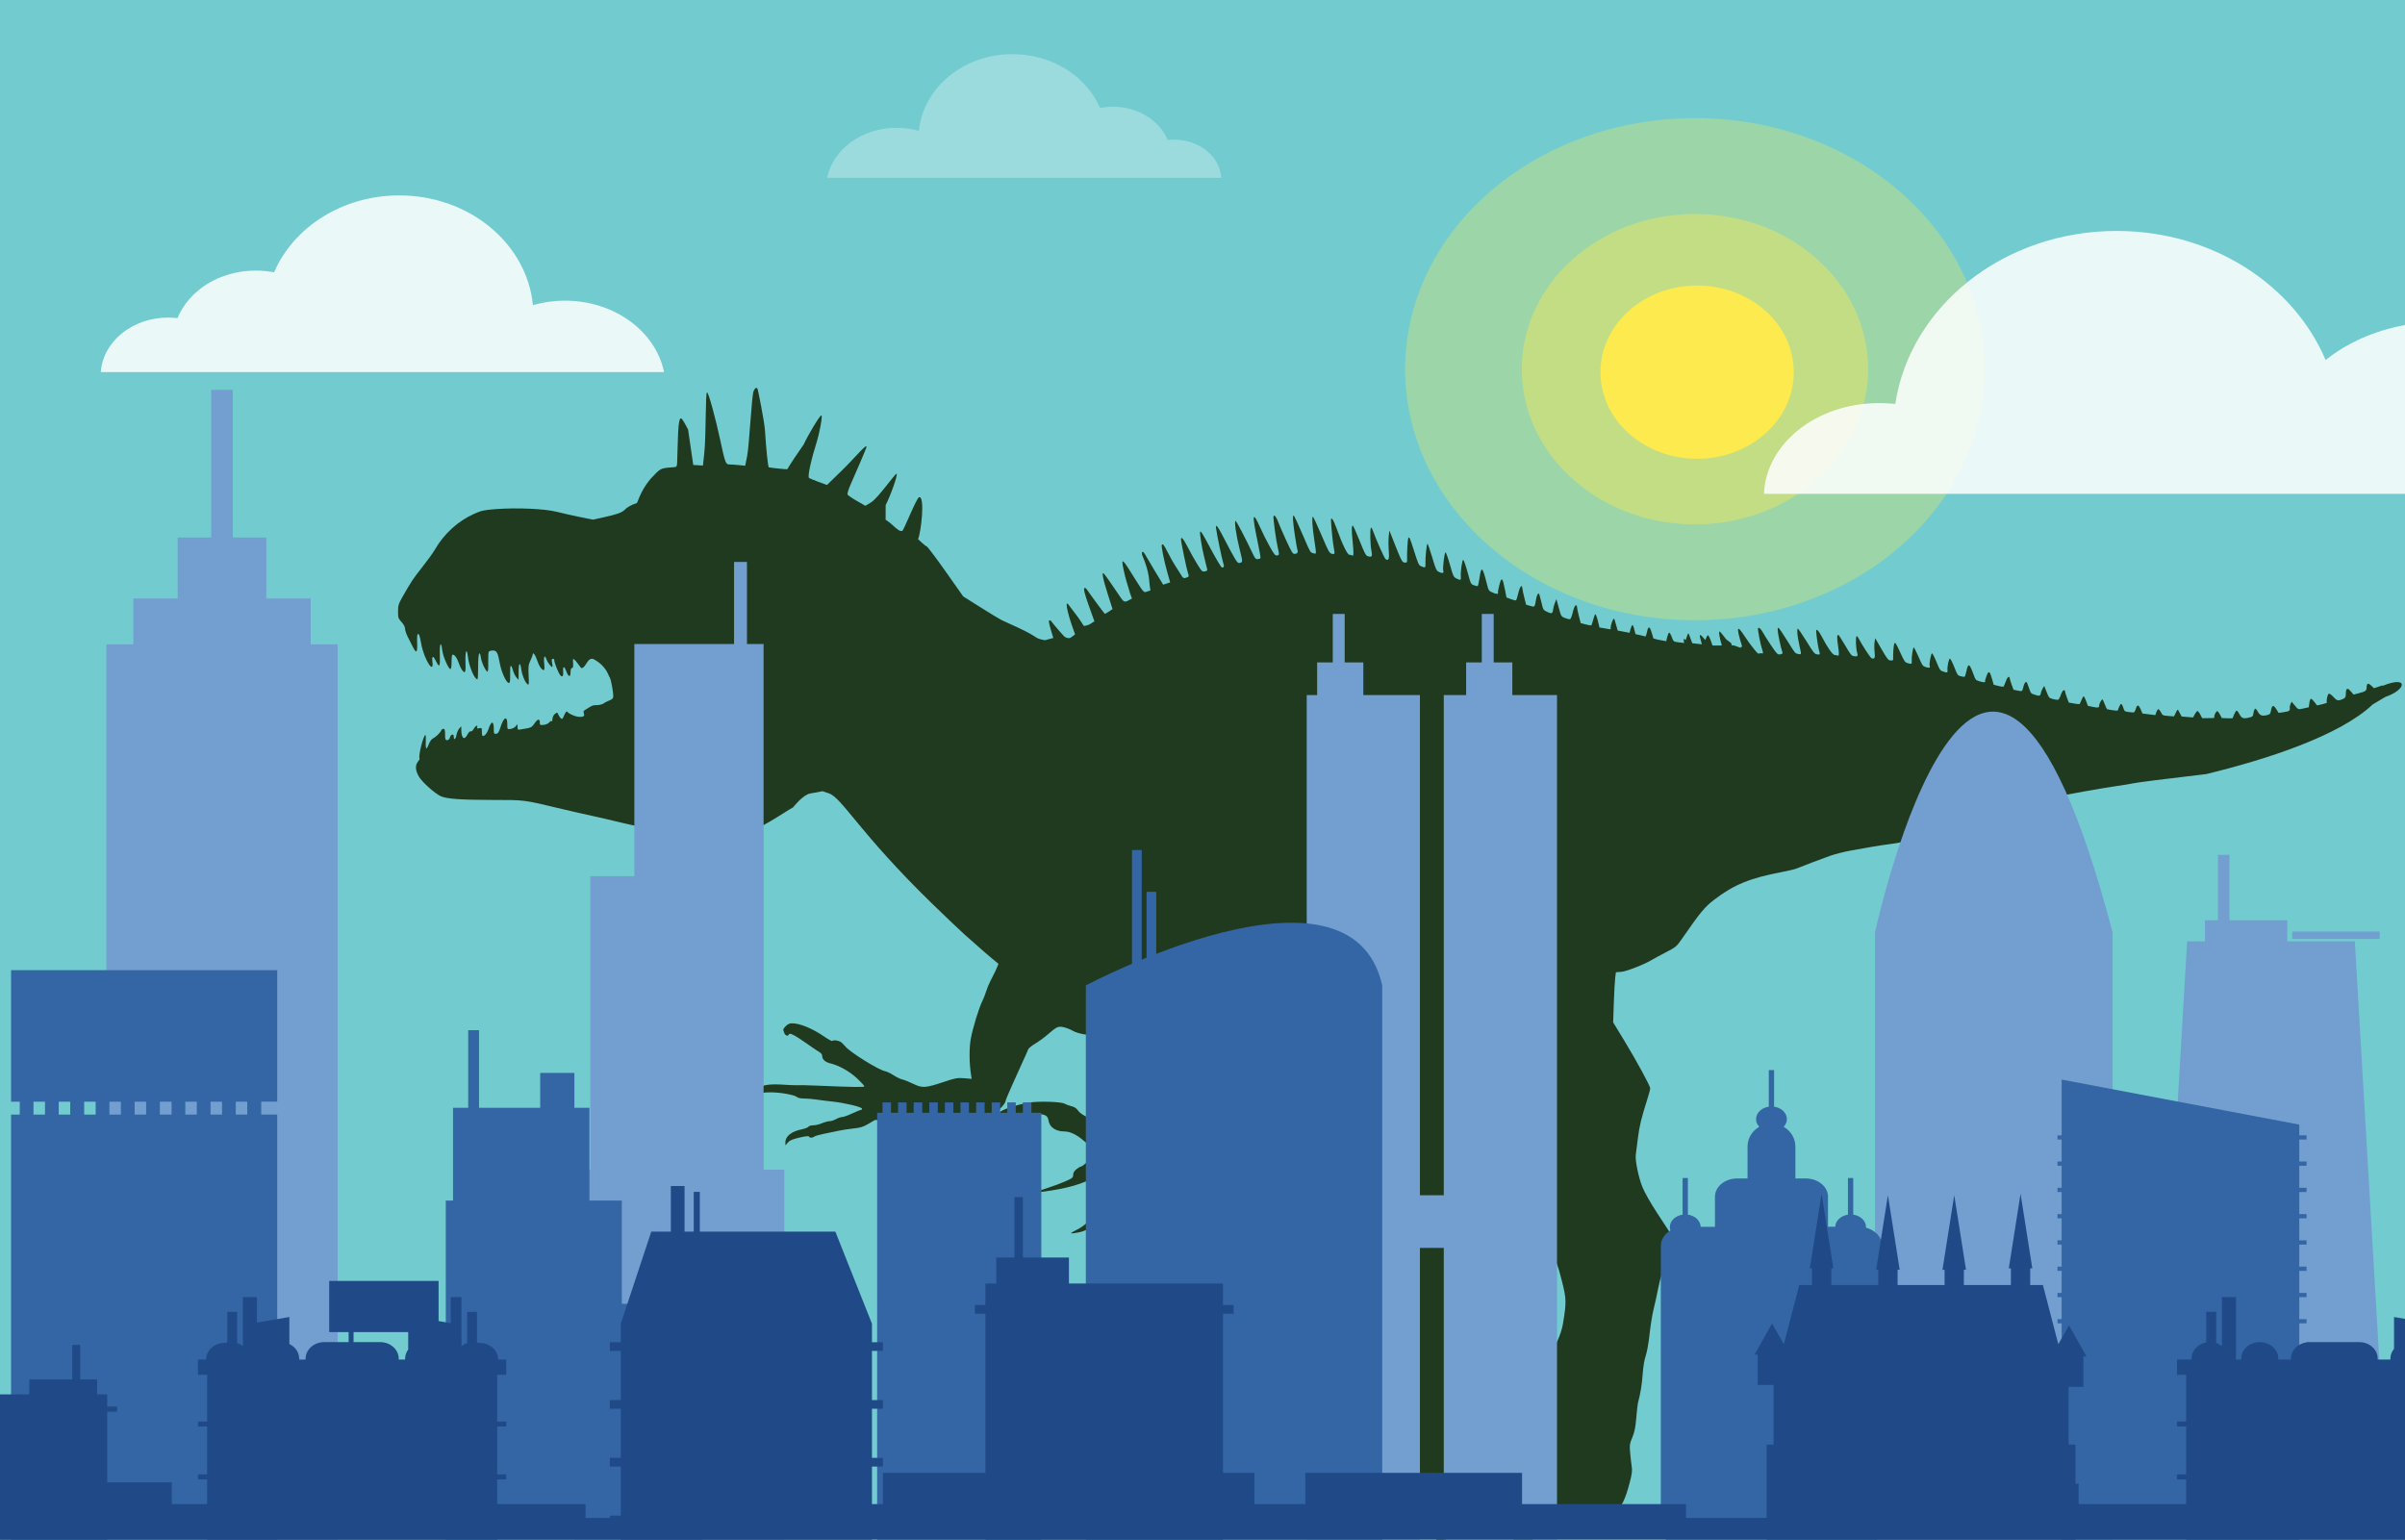 <?xml version="1.0" encoding="UTF-8" standalone="no"?>
<!-- Created with Inkscape (http://www.inkscape.org/) -->

<svg
   xmlns:dc="http://purl.org/dc/elements/1.1/"
   xmlns:cc="http://creativecommons.org/ns#"
   xmlns:rdf="http://www.w3.org/1999/02/22-rdf-syntax-ns#"
   xmlns:svg="http://www.w3.org/2000/svg"
   xmlns="http://www.w3.org/2000/svg"
   xmlns:sodipodi="http://sodipodi.sourceforge.net/DTD/sodipodi-0.dtd"
   xmlns:inkscape="http://www.inkscape.org/namespaces/inkscape"
   width="2632.106"
   height="1685.185"
   id="svg3003"
   version="1.1"
   inkscape:version="0.92.2 5c3e80d, 2017-08-06"
   sodipodi:docname="monsterinacity.svg">
  <defs
     id="defs3005" />
  <sodipodi:namedview
     id="base"
     pagecolor="#ffffff"
     bordercolor="#666666"
     borderopacity="1.0"
     inkscape:pageopacity="0.0"
     inkscape:pageshadow="2"
     inkscape:zoom="0.22"
     inkscape:cx="779.20528"
     inkscape:cy="1235.8711"
     inkscape:document-units="px"
     inkscape:current-layer="g2317"
     showgrid="false"
     showguides="true"
     inkscape:guide-bbox="true"
     fit-margin-top="0"
     fit-margin-left="0"
     fit-margin-right="0"
     fit-margin-bottom="0"
     inkscape:window-width="1436"
     inkscape:window-height="856"
     inkscape:window-x="4"
     inkscape:window-y="0"
     inkscape:window-maximized="1"
     inkscape:snap-global="false" />
  <g
     inkscape:label="Capa 1"
     inkscape:groupmode="layer"
     id="layer1"
     transform="translate(1931.767,1172.253)">
    <g
       id="g2317">
      <g
         style="fill:#3465a4"
         transform="matrix(3.76,0,0,3.08,1096.445,-87.806)"
         id="g3702" />
      <g
         id="g2359">
        <rect
           style="color:#000000;display:inline;overflow:visible;visibility:visible;fill:#72cccf;fill-opacity:1;fill-rule:nonzero;stroke:none;stroke-width:14.24;marker:none;enable-background:accumulate"
           id="rect3717"
           width="2632.106"
           height="1685.185"
           x="-1931.767"
           y="-1172.253" />
        <g
           transform="matrix(1.184,0,0,1.128,1368.375,-815.958)"
           id="layer1-3"
           inkscape:label="Capa 1"
           style="fill:#203a20;fill-opacity:1">
          <g
             transform="translate(1304.416,-457.714)"
             id="g2996"
             style="fill:#203a20;fill-opacity:1">
            <path
               style="fill:#203a20;fill-opacity:1"
               d="m -3392.689,518.208 c -0.732,0.074 -1.588,1.148 -2.426,3.166 -1.847,4.447 -3.937,52.643 -6.05,63.512 l -1.725,8.877 -5.984,-0.627 c -3.292,-0.344 -7.18,-0.625 -8.639,-0.625 -3.388,0 -3.893,-1.428 -8.506,-24 -4.018,-19.658 -10.716,-45.887 -12.083,-45.887 -1.696,0 -0.763,41.428 -2.649,59.526 l -1.193,11.455 -4.471,-0.297 -4.469,-0.297 -4.773,-34.328 c -6.79,-13.616 -7.441,-13.89 -8.793,-3.711 -0.605,4.556 -1.218,34.614 -1.359,36.539 -0.238,3.228 -0.527,3.52 -3.756,3.754 -11.701,0.848 -11.433,0.705 -20.549,10.943 -6.465,8.198 -9.252,14.154 -12.777,23.693 -5.276,1.839 -8.858,3.907 -11.301,6.523 -2.661,2.851 -7.337,4.593 -20.461,7.619 l -8.854,2.041 -12.146,-2.557 c -6.681,-1.407 -16.197,-3.659 -21.146,-5.004 -11.032,-2.997 -37.108,-4.229 -56.5,-2.668 -11.062,0.89 -13.367,1.412 -20.043,4.537 -15.109,7.072 -28.112,19.562 -36.609,35.162 -1.498,2.75 -6.61,10.175 -11.361,16.5 -8.663,11.533 -10.026,13.677 -18.102,28.5 -3.885,7.131 -4.36,8.716 -4.371,14.584 -0.012,6.01 0.269,6.904 3.236,10.283 1.993,2.27 3.25,4.773 3.25,6.471 0,1.523 1.186,5.219 2.635,8.215 1.449,2.995 3.554,7.36 4.678,9.697 3.17,6.595 4.233,5.426 3.865,-4.248 -0.2,-5.25 0.06,-8.502 0.682,-8.502 1.203,0 1.689,1.513 3.135,9.758 2.583,14.73 11.858,30.226 10.32,17.242 -0.724,-6.116 0.566,-6.433 3.213,-0.791 3.251,6.929 4.005,5.744 3.633,-5.707 -0.369,-11.378 1.127,-14.52 2.238,-4.697 0.682,6.027 5.739,18.195 7.561,18.195 0.624,0 1.041,-2.81 1.041,-7 0,-3.85 0.364,-7 0.809,-7 1.957,0 4.087,2.873 5.592,7.545 0.894,2.775 2.321,6.037 3.17,7.25 2.969,4.239 3.68,2.61 3.297,-7.545 -0.404,-10.71 1.225,-14.536 2.227,-5.229 0.998,9.276 6.073,21.979 8.781,21.979 0.406,0 0.715,-5.513 0.684,-12.25 -0.058,-12.489 1.348,-17.229 2.572,-8.67 0.669,4.674 3.997,12.262 5.893,13.434 0.713,0.44 0.989,-2.388 0.856,-8.77 -0.108,-5.182 0.127,-9.945 0.521,-10.584 0.395,-0.639 2.027,-1.16 3.625,-1.16 3.711,0 4.69,1.843 6.525,12.281 1.551,8.825 6.065,19.219 8.348,19.219 1.107,0 1.363,-1.874 1.227,-9 -0.179,-9.315 0.749,-10.069 2.889,-2.346 0.557,2.01 1.892,4.71 2.967,6 l 1.953,2.346 0.033,-7.75 c 0.038,-8.862 1.441,-10.282 2.471,-2.5 0.775,5.855 3.449,12.599 5.748,14.496 1.334,1.101 1.455,0.104 1.039,-8.535 -0.408,-8.47 -0.187,-10.403 1.652,-14.439 1.168,-2.563 2.123,-5.175 2.123,-5.801 0,-3.023 2.449,0.248 4.043,5.4 1.761,5.692 4.316,9.629 6.25,9.629 0.612,0 0.733,-2.456 0.318,-6.5 -0.658,-6.425 0.497,-8.939 1.953,-4.25 0.88,2.835 4.304,7.75 5.399,7.75 0.454,0 0.476,-1.552 0.049,-3.449 -0.428,-1.897 -0.531,-3.697 -0.229,-4 1.132,-1.132 2.217,-0.488 2.217,1.316 0,2.016 3.748,11.84 5.297,13.883 2.005,2.645 3.218,1.265 2.859,-3.25 -0.449,-5.645 0.948,-5.801 2.875,-0.322 2.009,5.712 3.969,6.16 3.969,0.906 0,-2.761 0.437,-4.084 1.35,-4.084 1.056,0 1.246,-1.633 0.869,-7.5 -0.322,-5.01 7.058,7.576 7.781,7.576 4.472,0 5.697,-12.102 12,-8.291 11.702,7.076 12.92,15.769 14.13,17.252 1.113,1.364 3.309,13.537 3.309,18.342 0,2.073 -0.77,2.928 -3.75,4.158 -2.062,0.852 -4.425,2.14 -5.25,2.861 -0.825,0.722 -3.3,1.445 -5.5,1.609 -4.005,0.299 -3.231,-1.024 -12.039,4.976 -2.6,1.772 1.595,4.985 -1.521,6.057 -5.276,1.815 -13.354,-3.044 -14.495,-4.604 -1.122,-1.535 -3.014,4.273 -4.082,6.27 -1.274,2.381 -3.941,-2.749 -4.685,-4.835 -0.314,-0.881 -1.152,-0.621 -2.834,0.877 -2.941,2.62 -1.893,8.887 -2.544,7.028 -0.311,-0.888 -1.027,-0.608 -2.344,0.918 -1.123,1.301 -3.321,2.319 -5.394,2.5 -3.233,0.282 -3.497,0.095 -3.461,-2.445 0.056,-3.915 -2.085,-3.429 -4.961,1.127 -1.927,3.052 -3.26,4.016 -6.264,4.533 -2.099,0.362 -5.052,0.903 -6.564,1.203 -2.475,0.491 -2.753,0.264 -2.783,-2.283 l -0.033,-2.83 -1.801,2.156 c -0.991,1.186 -3.113,2.311 -4.717,2.5 -2.894,0.341 -2.916,0.305 -2.916,-4.908 0,-8.463 -3.412,-6.615 -6.396,3.465 -1.343,4.537 -2.187,5.857 -3.908,6.107 -2.035,0.296 -2.195,-0.085 -2.195,-5.25 0,-7.745 -2.43,-7.292 -4.981,0.93 -1.164,3.753 -3.366,6.5 -5.211,6.5 -0.445,0 -0.809,-1.85 -0.809,-4.109 0,-3.871 -0.142,-4.071 -2.473,-3.486 -1.939,0.487 -2.348,0.293 -1.893,-0.893 1.066,-2.779 -1.562,-1.554 -3.117,1.453 -0.866,1.675 -2.096,2.751 -2.826,2.471 -0.764,-0.293 -1.98,0.947 -2.975,3.033 -2.897,6.075 -5.623,3.952 -5.736,-4.469 l -0.047,-3.5 -1.879,2.252 c -1.034,1.239 -2.183,4.052 -2.555,6.25 -0.741,4.386 -2.5,5.462 -2.5,1.529 0,-3.178 -2.755,-2.357 -3.617,1.078 -0.368,1.466 -1.33,2.391 -2.49,2.391 -1.626,0 -1.893,-0.772 -1.893,-5.5 0,-4.272 -0.342,-5.5 -1.531,-5.5 -0.842,0 -1.821,0.787 -2.176,1.75 -0.774,2.104 -5.023,6.339 -7.793,7.768 -1.1,0.567 -2.661,2.932 -3.469,5.256 -0.808,2.324 -1.859,4.227 -2.336,4.227 -0.477,0 -0.716,-2.926 -0.531,-6.502 0.184,-3.576 0.048,-6.5 -0.305,-6.5 -1.923,0.01 -6.963,21.232 -5.41,22.785 0.267,0.267 -0.4,1.611 -1.482,2.986 -2.809,3.571 -2.482,8.801 0.922,14.73 3.096,5.394 14.482,16.097 20.033,18.832 5.38,2.651 18.39,3.647 48.078,3.688 30.43,0.041 27.651,-0.342 64.5,8.879 8.8,2.202 20.95,5.109 27,6.459 6.05,1.35 18.937,4.487 28.639,6.975 10.448,2.679 23.155,5.162 31.172,6.092 7.443,0.863 17.281,2.477 21.861,3.586 10.995,2.662 42.968,3.873 54.471,2.062 15.65,-2.462 42.101,-22.427 50.028,-26.883 0,0 9.02,-12.094 15.493,-13.36 l 11.768,-2.303 6.043,2.174 c 11.872,4.271 28.499,38.698 94.565,106.256 12.079,12.351 25.8,26.076 30.492,30.5 12.891,12.154 23.938,22.16 31.504,28.598 -1.749,4.74 -4.322,10.498 -7.486,16.67 -1.269,2.475 -3.028,6.975 -3.91,10 -0.882,3.025 -2.481,7.3 -3.553,9.5 -2.995,6.145 -8.785,25.938 -10.613,36.281 -1.601,9.056 -1.536,23.5 0.156,34.918 l 0.623,4.201 -6.932,-0.582 c -6.336,-0.531 -7.945,-0.228 -18.691,3.527 -17.209,6.013 -19.911,6.193 -28.391,1.885 -3.803,-1.932 -8.33,-3.824 -10.057,-4.203 -1.727,-0.379 -5.354,-2.213 -8.062,-4.076 -2.708,-1.863 -6.143,-3.607 -7.633,-3.877 -6.107,-1.107 -32.751,-18.502 -37.125,-24.236 -1.441,-1.889 -3.507,-3.909 -4.59,-4.488 -2.595,-1.389 -6.634,-1.796 -7.289,-0.736 -0.287,0.464 -3.539,-1.342 -7.227,-4.012 -11.076,-8.018 -22.648,-13.068 -30.002,-13.092 -2.291,-0.01 -4.047,0.797 -5.75,2.635 -2.77,2.989 -2.825,3.243 -1.477,6.789 1.02,2.683 3.554,3.463 4.279,1.316 0.624,-1.848 5.589,0.821 16.246,8.736 4.95,3.677 10.238,7.418 11.75,8.315 1.584,0.939 2.75,2.504 2.75,3.691 1e-4,3.56 2.734,6.203 7.717,7.457 7.995,2.013 17.855,7.875 24.781,14.734 3.575,3.54 6.502,6.905 6.502,7.479 1e-4,0.99 -8.639,0.859 -44,-0.672 -10.955,-0.474 -15.14,-0.558 -19.75,-0.393 -1.512,0.054 -7.266,-0.23 -12.785,-0.633 -17.069,-1.246 -25.907,2.882 -22.443,10.484 1.101,2.417 1.181,2.437 2.225,0.529 1.693,-3.095 2.764,-3.447 10.545,-3.463 8.576,-0.018 21.881,2.514 23.92,4.553 0.864,0.864 3.436,1.432 6.494,1.432 2.785,0 7.816,0.441 11.18,0.981 3.363,0.539 10.219,1.442 15.234,2.006 11.226,1.263 26.574,5.094 27.133,6.771 0.228,0.683 -0.111,1.242 -0.754,1.242 -0.643,0 -4.366,1.575 -8.274,3.5 -3.908,1.925 -8.133,3.5 -9.391,3.5 -1.257,0 -3.76,0.898 -5.561,1.996 -1.801,1.098 -4.464,2 -5.916,2 -1.452,0 -4.602,0.893 -7,1.98 -2.398,1.088 -6.023,1.988 -8.059,2 -2.067,0.012 -4.053,0.631 -4.5,1.4 -0.44,0.757 -3.24,1.892 -6.225,2.525 -9.418,1.997 -15.08,6.72 -15.07,12.57 v 3.027 l 2.246,-2.746 c 1.742,-2.13 4.144,-3.215 10.717,-4.832 5.689,-1.4 8.592,-1.73 8.834,-1.004 0.455,1.365 3.468,1.407 4.809,0.066 0.558,-0.558 4.362,-1.736 8.451,-2.617 4.089,-0.881 10.359,-2.255 13.934,-3.051 3.575,-0.796 9.956,-1.821 14.18,-2.277 6.235,-0.674 8.788,-1.515 13.584,-4.475 l 5.906,-3.646 15.934,-0.779 c 14.211,-0.696 16.564,-1.069 21.785,-3.459 7.771,-3.557 15.125,-3.585 24.881,-0.09 6.384,2.287 8.87,2.605 21.23,2.707 13.252,0.11 14.309,-0.03 19.779,-2.592 3.179,-1.488 6.227,-2.705 6.773,-2.705 2.094,0 9.724,-8.134 10.291,-10.971 0.323,-1.617 2.902,-8.247 5.729,-14.734 2.827,-6.487 6.26,-14.495 7.631,-17.795 1.371,-3.3 3.511,-8.25 4.756,-11 1.246,-2.75 2.556,-5.928 2.91,-7.061 0.354,-1.132 3.188,-3.607 6.297,-5.5 3.109,-1.893 8.44,-5.977 11.846,-9.076 8.517,-7.752 9.711,-8.297 15.164,-6.924 2.455,0.618 6.12,2.163 8.145,3.438 2.225,1.4 6.843,2.809 11.68,3.562 4.4,0.685 11.115,2.331 14.924,3.654 3.808,1.323 8.216,2.406 9.793,2.406 5.06,0 17.025,2.931 26.283,6.439 l 9,3.412 0.705,8.824 c 0.388,4.853 1.37,12.199 2.182,16.324 2.997,15.23 3.047,14.912 -3.115,20 -2.997,2.475 -10.617,9.563 -16.932,15.75 -10.936,10.716 -11.679,11.252 -15.66,11.242 -2.488,0 -5.394,-0.81 -7.18,-1.992 -1.65,-1.093 -4.575,-2.003 -6.5,-2.023 -5.704,-0.059 -17.548,-5.894 -20.248,-9.977 -1.641,-2.482 -3.469,-3.798 -6.283,-4.519 -2.183,-0.56 -5.094,-1.672 -6.469,-2.471 -3.341,-1.94 -23.826,-2.592 -32.736,-1.045 -12.219,2.122 -27.264,7.572 -27.264,9.877 0,0.438 8.662,0.765 19.25,0.727 22.603,-0.082 25.04,0.591 26.096,7.195 1.003,6.27 6.722,10.236 14.76,10.236 4.931,0 10.988,2.989 16.975,8.377 2.519,2.267 6.259,5.4 8.309,6.961 3.111,2.369 3.674,3.356 3.418,5.977 -0.206,2.108 -1.076,3.521 -2.65,4.301 -1.29,0.639 -4.009,2.788 -6.043,4.773 -2.034,1.986 -4.206,3.611 -4.828,3.611 -0.622,0 -2.517,1.164 -4.209,2.588 -2.146,1.806 -3.076,3.474 -3.076,5.518 0,2.659 -0.668,3.241 -7.25,6.305 -3.987,1.856 -11.183,4.661 -15.99,6.232 -9.391,3.07 -11.383,4.744 -4.51,3.791 22.364,-3.101 36.855,-7.513 49.25,-14.99 2.2,-1.327 4.402,-2.418 4.894,-2.428 0.495,-0.01 0.642,3 0.326,6.734 -0.64,7.567 -6.035,21.458 -10.305,26.531 -2.464,2.928 -2.608,4.449 -0.856,9.016 0.926,2.413 -5.352,8.565 -12.475,12.223 -6.988,3.588 -6.477,4.163 2.115,2.381 5.547,-1.151 12.665,-4.696 16.641,-8.287 2.583,-2.333 6.158,-9.074 6.158,-11.611 0,-0.892 0.675,-2.495 1.5,-3.562 0.825,-1.068 2.39,-3.74 3.477,-5.939 1.086,-2.2 2.534,-4.9 3.219,-6 4.951,-7.953 5.805,-9.831 5.805,-12.768 0,-1.821 0.9,-5.075 2,-7.232 1.1,-2.158 2,-4.565 2,-5.35 0,-0.785 1.688,-3.317 3.75,-5.625 2.062,-2.308 5.705,-6.716 8.096,-9.795 3.861,-4.973 5.425,-6.07 14,-9.822 17.07,-7.469 35.125,-20.11 40.551,-28.391 0.996,-1.52 2.612,-6.645 3.594,-11.391 2.067,-9.995 6.423,-23.93 9.211,-29.469 1.706,-3.389 2.245,-3.764 4.582,-3.178 4.263,11.355 41.873,22.636 70.353,21.58 l 0.682,2.022 14.383,17.346 c 7.911,9.541 20.542,24.015 28.068,32.166 14.336,15.525 19.157,22.607 29.74,43.682 9.303,18.526 16.237,33.343 18.723,40.008 1.332,3.571 4.03,10.767 5.998,15.992 8.867,23.547 9.863,31.182 6.783,52.002 -2.547,17.217 -4.78,26.416 -9.629,39.67 -4.976,13.602 -6.148,18.454 -6.947,28.75 l -0.693,8.926 -7.144,7.637 c -3.93,4.202 -9.396,10.599 -12.146,14.217 -2.75,3.618 -6.35,7.525 -8,8.68 -1.65,1.155 -6.518,5.457 -10.818,9.562 -4.3,4.106 -8.8,7.774 -10,8.146 -1.2,0.373 -3.825,2.152 -5.836,3.955 -2.01,1.804 -6.935,4.924 -10.943,6.936 -8.144,4.088 -12.826,7.151 -14.576,9.539 -0.646,0.881 -4.323,2.87 -8.172,4.42 -3.849,1.55 -9.733,5.03 -13.076,7.734 -4.926,3.986 -6.078,5.47 -6.078,7.836 0,1.919 0.702,3.297 2.049,4.018 2.403,1.286 4.715,0.656 19.254,-5.242 l 9.805,-3.978 6.445,1.746 c 3.546,0.96 6.447,1.892 6.447,2.07 0,0.178 -4.418,4.722 -9.818,10.1 -8.346,8.311 -9.795,10.229 -9.664,12.779 0.115,2.248 0.799,3.226 2.727,3.908 2.123,0.752 4.204,0.089 11.914,-3.799 5.138,-2.591 9.792,-5.271 10.342,-5.955 0.55,-0.684 5.275,-1.825 10.5,-2.537 5.225,-0.712 13.325,-2.578 18,-4.146 10.431,-3.5 22.317,-6.971 23.867,-6.971 1.804,0 0.736,7.914 -1.715,12.709 -2.782,5.442 -2.853,10.843 -0.162,12.283 2.818,1.508 6.89,-0.823 12.199,-6.988 l 4.311,-5.004 7.5,-0.012 c 6.56,-0.01 8.816,-0.549 18,-4.344 5.775,-2.386 12.957,-5.151 15.961,-6.144 6.3,-2.085 7.63,-3.451 12.646,-13.006 2.022,-3.85 5.169,-9.475 6.994,-12.5 7.151,-11.851 10.149,-27.787 10.851,-57.66 0.646,-27.468 1.588,-39.513 3.644,-46.59 1.079,-3.712 2.193,-6.75 2.479,-6.75 0.286,0 1.632,1.238 2.992,2.75 2.183,2.428 2.405,3.366 1.881,8.004 -0.716,6.334 0.849,7.563 5.369,4.221 4.293,-3.174 5.137,-5.846 4.617,-14.619 -0.409,-6.904 -0.915,-8.531 -4.514,-14.486 l -4.053,-6.707 1.162,-5.832 c 0.639,-3.207 1.55,-7.63 2.023,-9.83 0.474,-2.2 2.265,-12.1 3.98,-22 1.715,-9.9 4.174,-20.925 5.465,-24.5 2.571,-7.12 8.5,-26.168 8.5,-27.309 0,-0.393 -3.398,-4.647 -7.551,-9.453 -4.152,-4.806 -9.19,-11.213 -11.195,-14.238 -2.006,-3.025 -5.873,-8.381 -8.592,-11.902 -6.888,-8.92 -11.286,-17.016 -15.268,-28.098 -2.854,-7.945 -3.573,-11.71 -4.394,-23 -1.228,-16.881 -1.228,-18 0,-18 0.55,0 1,0.639 1,1.422 0,0.782 5.756,8.77 12.789,17.75 17.67,22.561 26.792,34.724 34.299,45.732 3.527,5.172 7.987,11.697 9.912,14.5 9.542,13.895 13.597,21.773 20.104,39.049 1.647,4.374 5.501,12.151 8.562,17.281 4.988,8.359 5.977,11.013 9.514,25.547 4.337,17.821 4.424,20.887 1.195,41.559 -1.752,11.222 -7.391,23.856 -15.623,35.006 -4.877,6.606 -5.539,8.117 -6.566,15 -0.629,4.21 -2.403,13.279 -3.943,20.154 -2.837,12.662 -5.608,18.456 -11.242,23.5 -1.228,1.1 -5.139,6.16 -8.69,11.246 -6.622,9.486 -8.086,10.743 -26.277,22.555 -3.685,2.393 -7.691,6.024 -9.312,8.443 -4.403,6.569 -13.305,11.882 -25.404,15.162 -3.123,0.847 -4.263,1.697 -4.5,3.353 -0.203,1.423 -1.81,2.999 -4.481,4.394 -3.946,2.062 -8.477,5.035 -18.055,11.846 -2.32,1.65 -4.497,3.82 -4.84,4.822 -0.863,2.526 0.242,6.342 2.033,7.029 1.512,0.58 7.339,-1.145 13.297,-3.936 6.439,-3.015 13.608,-3.883 22.723,-2.754 4.709,0.583 8.815,1.313 9.123,1.621 1.241,1.241 -4.391,6.994 -8.633,8.818 -4.827,2.076 -15.507,13.003 -17.686,18.092 -1.059,2.474 -0.925,3.128 1.127,5.514 l 2.328,2.707 4.373,-1.939 c 2.405,-1.067 6.398,-3.17 8.873,-4.672 2.855,-1.733 11.079,-4.412 22.5,-7.33 14.72,-3.761 19.822,-4.636 28,-4.799 5.5,-0.11 10.532,-0.539 11.182,-0.953 3.898,-2.487 0.64,7.03 -4.848,14.164 -2.249,2.923 -2.385,8.42 -0.262,10.543 3.196,3.196 6.715,1.957 12.99,-4.576 3.248,-3.382 7.359,-6.757 9.137,-7.5 2.855,-1.193 3.814,-1.12 8.227,0.619 4.61,1.817 5.32,1.854 9.219,0.478 2.323,-0.82 7.853,-2.391 12.289,-3.49 8.547,-2.119 18.195,-5.858 28.066,-10.881 3.3,-1.679 6.525,-3.056 7.166,-3.066 0.641,-0.01 3.566,-2.676 6.5,-5.934 6.123,-6.799 8.889,-12.946 12.76,-28.359 2.172,-8.649 2.555,-11.814 1.932,-16 -0.427,-2.87 -1.081,-8.855 -1.453,-13.299 -0.613,-7.326 -0.426,-8.708 2.012,-14.803 2.045,-5.111 2.922,-9.644 3.66,-18.92 0.534,-6.709 1.194,-13.097 1.467,-14.197 2.524,-10.173 3.728,-17.821 4.432,-28.127 0.513,-7.525 1.59,-14.355 2.836,-18 1.122,-3.283 2.69,-12.489 3.555,-20.873 0.851,-8.25 2.453,-18.825 3.561,-23.5 1.107,-4.675 3.151,-14.459 4.541,-21.742 1.951,-10.219 4.019,-16.928 9.059,-29.393 l 6.529,-16.152 -3.277,-5.322 c -1.802,-2.928 -7.867,-12.668 -13.479,-21.646 -6.214,-9.942 -11.552,-19.857 -13.652,-25.361 -3.52,-9.224 -6.705,-25.482 -6.051,-30.883 0.2,-1.65 1.068,-8.85 1.93,-16 1.49,-12.363 3.044,-19.104 8.877,-38.5 1.406,-4.675 2.566,-9.2 2.578,-10.057 0.031,-2.303 -12.757,-26.981 -24.236,-46.772 l -10.051,-17.328 0.629,-19.172 c 0.346,-10.545 0.922,-21.483 1.279,-24.309 l 0.65,-5.137 5.125,-0.434 c 4.829,-0.408 22.115,-7.583 28.623,-11.881 1.375,-0.908 6.908,-4.041 12.295,-6.963 9.114,-4.944 10.118,-5.803 14.461,-12.381 17.736,-26.859 21.53,-31.683 30.701,-39.023 17.876,-14.308 32.916,-20.743 62.043,-26.543 6.05,-1.205 12.35,-2.792 14,-3.527 4.43,-1.975 21.831,-8.899 31,-12.334 4.4,-1.648 13.175,-3.952 19.5,-5.119 6.325,-1.167 14.875,-2.757 19,-3.533 4.125,-0.776 11.325,-1.925 16,-2.553 14.129,-1.897 40.737,-7.86 54,-12.104 16.904,-5.409 23.329,-8.001 38,-15.32 13.188,-6.58 26.907,-11.262 41,-13.992 4.675,-0.906 12.1,-2.505 16.5,-3.557 10.814,-2.584 47.432,-9.482 61,-11.49 6.05,-0.896 12.575,-2.026 14.5,-2.512 3.301,-0.833 31.202,-4.541 67.844,-9.018 56.319,-14.33 123.451,-37.286 153.932,-67.578 l 11.65,-7.281 c 19.446,-6.869 22.009,-21.02 -2.186,-10.922 l -0.758,0.346 0.578,-0.779 c -0.957,0.385 -2.175,0.818 -3.775,1.369 l -4.285,1.475 -2.508,-2.408 c -3.05,-2.931 -4.193,-2.502 -4.312,1.617 -0.097,3.36 -0.901,3.961 -7.852,5.85 l -4.207,1.143 -2.41,-2.924 c -3.481,-4.226 -4.714,-3.523 -4.785,2.73 -0.031,2.727 -0.535,3.524 -2.916,4.604 -4.197,1.903 -5.355,1.613 -8.607,-2.164 -1.748,-2.03 -3.431,-3.283 -4.178,-3.107 -1.161,0.273 -2.515,6.871 -1.732,8.443 0.2,0.401 -1.682,1.178 -4.404,1.818 l -4.754,1.119 -2.281,-3.154 c -1.256,-1.735 -2.73,-3.223 -3.277,-3.309 -0.547,-0.086 -1.233,1.736 -1.525,4.049 l -0.533,4.205 -4.818,1.133 c -5.271,1.24 -4.788,1.458 -9.092,-4.08 l -1.912,-2.463 -0.979,2.041 c -0.538,1.122 -0.881,2.842 -0.764,3.822 0.348,2.907 -0.442,3.519 -5.541,4.285 l -4.768,0.717 -1.935,-3.221 c -2.82,-4.693 -4.093,-4.606 -5.006,0.34 -0.761,4.12 -0.979,4.376 -4.396,5.18 -4.258,1.002 -6.19,0.077 -8.174,-3.908 -0.732,-1.471 -1.73,-2.581 -2.217,-2.467 -0.486,0.114 -1.155,1.912 -1.486,3.994 -0.574,3.611 -0.78,3.829 -4.465,4.725 -5.075,1.233 -6.594,0.606 -8.682,-3.586 -0.955,-1.918 -2.108,-3.4 -2.562,-3.293 -0.66,0.155 -1.909,2.708 -3.606,7.367 -0.06,0.163 -2.34,0.203 -5.068,0.09 l -4.961,-0.207 -1.721,-3.453 c -0.946,-1.899 -2.125,-3.36 -2.615,-3.244 -1.079,0.254 -3.091,4.673 -2.588,5.684 0.475,0.954 -0.295,1.09 -6.215,1.096 l -5,0.01 -1.77,-3.557 c -0.974,-1.956 -2.159,-3.465 -2.635,-3.353 -0.475,0.112 -1.577,1.559 -2.447,3.215 l -1.58,3.012 -5.266,-0.445 -5.262,-0.445 -1.861,-3.643 c -2.064,-4.04 -1.583,-4.238 -4.422,1.832 l -0.795,1.697 -5.264,-0.445 c -5.189,-0.439 -5.288,-0.491 -6.838,-3.604 -0.865,-1.737 -1.968,-3.065 -2.451,-2.951 -0.483,0.114 -1.294,1.455 -1.799,2.98 l -0.918,2.773 -5.928,-0.781 -5.93,-0.785 -1.67,-4.027 c -1.972,-4.759 -3.284,-4.882 -4.525,-0.424 -0.481,1.727 -1.304,3.243 -1.83,3.367 -0.526,0.124 -2.683,-0.036 -4.795,-0.357 -3.792,-0.577 -3.852,-0.63 -4.977,-4.338 -0.626,-2.065 -1.509,-3.66 -1.965,-3.553 -0.456,0.107 -1.333,1.556 -1.953,3.215 -0.62,1.659 -1.176,3.147 -1.236,3.309 -0.134,0.36 -8.6,-0.885 -9.67,-1.422 -0.423,-0.212 -1.421,-2.31 -2.215,-4.662 -0.795,-2.352 -1.757,-4.471 -2.139,-4.709 -0.8,-0.499 -3.172,4.259 -3.107,6.236 0.059,1.801 -1.294,1.988 -6.217,0.859 l -4.174,-0.957 -1.602,-4.664 c -0.88,-2.566 -1.949,-4.583 -2.375,-4.482 -0.427,0.1 -1.336,1.804 -2.022,3.783 -0.685,1.979 -1.539,3.666 -1.895,3.75 -0.356,0.084 -2.696,-0.232 -5.199,-0.703 l -4.553,-0.857 -1.785,-5.027 c -0.982,-2.765 -1.759,-5.518 -1.727,-6.117 0.033,-0.631 -0.494,-0.96 -1.256,-0.781 -0.723,0.17 -1.921,2.271 -2.662,4.668 -0.741,2.397 -1.866,4.471 -2.5,4.607 -0.634,0.137 -2.768,-0.212 -4.742,-0.771 -3.577,-1.015 -3.595,-1.038 -5.818,-6.875 l -2.232,-5.857 -1.426,2.541 c -0.785,1.397 -1.557,3.479 -1.711,4.627 -0.353,2.626 -1.448,2.88 -5.785,1.34 -3.395,-1.206 -3.493,-1.332 -5.215,-6.674 -0.965,-2.994 -1.957,-5.512 -2.205,-5.596 -0.982,-0.331 -2.113,1.355 -2.738,4.076 -1.2,5.224 -1.121,5.159 -5.391,4.242 l -3.865,-0.83 -1.66,-4.691 c -0.912,-2.58 -1.755,-5.482 -1.873,-6.451 -0.363,-2.965 -2.411,-0.987 -3.891,3.76 -0.737,2.365 -1.692,4.383 -2.123,4.484 -0.431,0.101 -2.585,-0.296 -4.787,-0.883 l -4.004,-1.066 -1.48,-5.453 c -2.189,-8.06 -3.14,-8.641 -5.143,-3.152 -0.92,2.521 -1.519,4.894 -1.33,5.273 0.596,1.197 -1.463,1.184 -5.186,-0.031 -3.548,-1.159 -3.622,-1.251 -5.494,-6.609 -3.83,-10.965 -4.978,-11.478 -6.65,-2.981 -0.558,2.834 -1.326,5.213 -1.707,5.289 -0.381,0.076 -1.971,-0.199 -3.535,-0.609 -2.803,-0.736 -2.886,-0.859 -5.84,-8.703 -1.648,-4.378 -3.467,-8.145 -4.043,-8.371 -1.038,-0.408 -2.716,7.98 -2.291,11.457 0.275,2.245 -0.377,2.417 -4.061,1.076 -2.814,-1.024 -3.009,-1.322 -6.115,-9.275 -1.766,-4.52 -3.626,-8.284 -4.135,-8.363 -0.991,-0.155 -2.883,10.851 -2.127,12.369 0.809,1.624 -0.767,2.017 -3.748,0.932 -2.825,-1.028 -3.029,-1.338 -6.678,-10.166 -2.07,-5.008 -4.033,-9.04 -4.361,-8.963 -0.759,0.178 -2.063,9.342 -1.855,13.037 0.18,3.207 -0.119,3.389 -3.756,2.272 -2.54,-0.78 -2.86,-1.27 -6.996,-10.664 -3.785,-8.598 -4.447,-9.679 -5.227,-8.533 -0.731,1.074 -1.399,9.633 -1.184,15.158 0.056,1.435 -0.668,1.735 -3.201,1.322 -1.393,-0.227 -2.918,-2.424 -7.559,-10.887 l -5.814,-10.604 -0.604,3.816 c -0.332,2.099 -0.314,6.477 0.041,9.729 0.624,5.724 -0.047,7.074 -2.889,5.822 -1.16,-0.511 -8.53,-12.405 -12.199,-19.689 -0.683,-1.351 -1.361,-1.933 -1.682,-1.441 -0.924,1.414 -0.557,11.66 0.553,15.447 1.094,3.733 0.408,4.484 -3.363,3.678 -1.876,-0.401 -2.913,-1.817 -7.803,-10.656 -3.102,-5.607 -5.942,-10.123 -6.309,-10.037 -1.125,0.265 -1.17,3.273 -0.16,10.324 1.143,7.981 1.067,10.607 -0.285,9.896 -0.542,-0.285 -1.758,-0.53 -2.703,-0.545 -1.921,-0.03 -6.587,-6.986 -12.072,-18.002 -2.828,-5.68 -5.281,-8.153 -5.127,-5.166 0.246,4.763 1.81,15.75 2.658,18.656 1.171,4.014 0.914,4.464 -2.195,3.799 -2.002,-0.428 -3.105,-1.914 -9.48,-12.771 -3.968,-6.757 -7.533,-12.21 -7.926,-12.117 -1.056,0.248 -0.508,6.761 1.305,15.492 2.143,10.32 2.203,9.712 -0.9,9.096 -2.865,-0.569 -2.753,-0.435 -8.725,-10.506 -5.58,-9.411 -8.986,-14.675 -9.631,-14.893 -1.136,-0.383 -0.805,3.8 0.996,12.629 1.035,5.073 2.182,9.825 2.549,10.562 0.812,1.631 -0.21,2.605 -2.775,2.644 -1.649,0.025 -2.734,-1.252 -7.727,-9.07 -3.196,-5.004 -6.55,-10.578 -7.451,-12.387 -1.676,-3.366 -3.953,-5.357 -4.439,-3.887 -0.452,1.364 2.447,16.583 4.088,21.463 1.417,4.216 -0.091,2.474 -2.034,2.728 -1.883,0.246 -1.253,1.73 -5.53,-3.743 -2.668,-3.414 -6.652,-9.13 -8.852,-12.703 -7.288,-11.841 -8.031,-9.403 -2.68,8.801 0.838,2.849 -1.367,0.372 -0.856,2.432 l -6.144,-2.288 -2.096,-0.127 -0.75,-2.193 -4.572,-3.728 c -3.05,-4.207 -5.501,-7.362 -5.955,-7.521 -1.281,-0.449 -0.26,5.931 1.943,13.492 -0.911,0.048 -2.089,0.066 -3.654,0.068 l -4.941,0.01 -1.75,-5.115 c -0.963,-2.813 -2.134,-4.985 -2.604,-4.824 -0.469,0.161 -1.557,2.237 -2.416,4.615 -2.591,-3.45 -4.141,-5.06 -4.734,-4.891 v 0 c -0.306,0.087 -0.361,0.643 -0.18,1.652 0.246,1.375 0.989,4.241 1.842,7.393 l -3.695,-0.453 -5.203,-0.642 -1.84,-5.236 c -1.996,-5.683 -1.625,-5.952 -4.232,2.203 -1.07,-1.159 -1.498,-1.28 -1.773,-0.895 -0.194,0.272 -0.035,1.738 0.318,3.703 l -4.674,-0.576 c -5.129,-0.632 -5.226,-0.705 -6.758,-5.182 -0.855,-2.498 -1.946,-4.41 -2.424,-4.246 -0.478,0.164 -1.278,2.093 -1.777,4.287 l -0.908,3.99 -5.859,-1.127 -2.205,-0.424 c -1.282,-0.37 -2.523,-0.718 -3.762,-1.064 l -1.547,-5.432 c -1.949,-6.845 -3.245,-7.021 -4.473,-0.609 -0.325,1.696 -0.803,3.198 -1.242,4.07 -3.163,-0.828 -6.264,-1.599 -9.32,-2.312 -0.296,-0.827 -0.55,-1.958 -0.906,-3.668 -0.619,-2.97 -1.491,-5.265 -1.941,-5.111 -0.45,0.154 -1.319,2.239 -1.932,4.625 -0.374,1.456 -0.515,2.009 -0.744,2.904 -3.55,-0.766 -7.171,-1.474 -10.912,-2.166 -0.419,-1.242 -0.893,-2.912 -1.315,-4.73 -0.785,-3.382 -1.736,-6.431 -2.113,-6.774 -0.791,-0.718 -3.136,6.127 -3.072,8.971 0.013,0.558 -0.046,1.001 -0.184,1.348 -0.919,-0.157 -1.794,-0.315 -2.738,-0.471 -2.633,-0.435 -5.054,-0.861 -7.42,-1.311 l -1.512,-6.416 c -0.87,-3.691 -1.928,-6.593 -2.35,-6.447 -0.422,0.144 -1.32,2.595 -1.998,5.441 -0.678,2.847 -1.519,5.274 -1.871,5.394 -0.352,0.12 -2.666,-0.335 -5.141,-1.012 l -4.5,-1.232 -1.766,-7.231 c -0.971,-3.977 -1.739,-7.938 -1.707,-8.801 0.033,-0.908 -0.487,-1.381 -1.24,-1.123 -0.715,0.244 -1.9,3.267 -2.633,6.715 -0.732,3.448 -1.844,6.428 -2.471,6.625 -0.627,0.197 -2.736,-0.302 -4.688,-1.107 -3.536,-1.46 -3.554,-1.491 -5.752,-9.887 l -2.207,-8.426 -1.41,3.654 c -0.776,2.01 -1.537,5.003 -1.689,6.654 -0.349,3.777 -1.431,4.143 -5.719,1.928 -3.356,-1.735 -3.454,-1.915 -5.156,-9.598 -0.954,-4.306 -1.935,-7.929 -2.18,-8.049 -0.971,-0.476 -2.089,1.948 -2.707,5.861 -1.187,7.513 -1.11,7.42 -5.33,6.101 l -3.82,-1.193 -1.641,-6.746 c -0.902,-3.711 -1.734,-7.888 -1.851,-9.281 -0.358,-4.265 -2.383,-1.419 -3.846,5.408 -0.729,3.401 -1.672,6.303 -2.098,6.449 -0.426,0.146 -2.555,-0.424 -4.732,-1.268 l -3.959,-1.535 -1.463,-7.842 c -2.164,-11.592 -3.104,-12.43 -5.084,-4.535 -0.909,3.626 -1.501,7.039 -1.314,7.584 0.589,1.722 -1.448,1.704 -5.127,-0.045 -3.507,-1.667 -3.581,-1.797 -5.432,-9.504 -3.786,-15.77 -4.921,-16.508 -6.574,-4.287 -0.551,4.076 -1.309,7.498 -1.686,7.607 -0.376,0.11 -1.95,-0.286 -3.496,-0.877 -2.77,-1.059 -2.854,-1.237 -5.773,-12.52 -1.629,-6.296 -3.427,-11.713 -3.996,-12.039 -1.027,-0.587 -2.686,11.477 -2.266,16.479 0.271,3.229 -0.37,3.477 -4.012,1.549 -2.782,-1.473 -2.976,-1.902 -6.047,-13.342 -1.745,-6.501 -3.583,-11.913 -4.086,-12.027 -0.979,-0.223 -2.851,15.605 -2.103,17.789 0.799,2.336 -0.758,2.901 -3.705,1.34 -2.792,-1.478 -2.994,-1.924 -6.602,-14.621 -2.047,-7.202 -3.986,-13.004 -4.311,-12.893 -0.75,0.257 -2.039,13.438 -1.834,18.752 0.178,4.613 -0.118,4.872 -3.713,3.266 -2.511,-1.122 -2.828,-1.824 -6.916,-15.336 -3.742,-12.366 -4.396,-13.922 -5.166,-12.274 -0.722,1.545 -1.383,13.856 -1.17,21.803 0.055,2.064 -0.66,2.494 -3.164,1.9 -1.377,-0.327 -2.885,-3.487 -7.473,-15.658 l -5.748,-15.25 -0.596,5.49 c -0.328,3.019 -0.311,9.314 0.039,13.99 0.617,8.233 -0.046,10.176 -2.856,8.375 -1.147,-0.735 -8.433,-17.842 -12.06,-28.318 -0.676,-1.943 -1.343,-2.782 -1.66,-2.074 -0.913,2.034 -0.552,16.772 0.545,22.219 1.081,5.37 0.404,6.449 -3.324,5.289 -1.854,-0.577 -2.879,-2.614 -7.713,-15.328 -3.066,-8.065 -5.874,-14.559 -6.236,-14.435 -1.112,0.38 -1.156,4.71 -0.158,14.851 1.13,11.479 1.055,15.254 -0.281,14.232 -0.536,-0.41 -1.74,-0.762 -2.674,-0.783 -1.899,-0.043 -6.511,-10.048 -11.934,-25.893 -2.796,-8.17 -5.221,-11.725 -5.068,-7.43 0.243,6.85 1.791,22.653 2.629,26.834 1.157,5.773 0.903,6.417 -2.17,5.461 -1.978,-0.616 -3.071,-2.751 -9.373,-18.367 -3.922,-9.719 -7.446,-17.562 -7.834,-17.43 -1.044,0.357 -0.503,9.726 1.289,22.283 2.118,14.844 2.179,13.969 -0.889,13.082 -2.832,-0.818 -2.723,-0.624 -8.627,-15.109 -5.516,-13.536 -8.882,-21.107 -9.52,-21.42 -0.07,-0.034 -0.135,-0.042 -0.193,-0.025 -0.883,0.254 -0.492,6.283 1.178,18.188 1.023,7.296 2.157,14.131 2.519,15.191 0.803,2.346 -0.207,3.748 -2.742,3.805 -1.63,0.037 -2.704,-1.8 -7.639,-13.045 -3.159,-7.197 -6.474,-15.213 -7.365,-17.814 -1.657,-4.842 -3.908,-7.706 -4.389,-5.592 -0.447,1.961 2.419,23.851 4.041,30.869 1.401,6.064 1.349,6.701 -0.572,7.066 -1.862,0.354 -2.678,-0.656 -6.906,-8.527 -2.638,-4.91 -6.574,-13.131 -8.748,-18.27 -7.205,-17.03 -7.94,-13.524 -2.65,12.658 1.758,8.7 3.02,16.22 2.803,16.711 -0.217,0.491 -1.369,0.964 -2.561,1.053 -1.821,0.135 -2.57,-0.74 -4.682,-5.496 -5.696,-12.827 -14.787,-31.109 -15.701,-31.576 -1.559,-0.796 0.301,13.246 3.588,27.088 2.955,12.443 2.97,12.725 0.732,13.49 -2.073,0.71 -2.595,0.229 -5.648,-5.201 -1.851,-3.291 -5.984,-11.389 -9.186,-17.996 -4.265,-8.804 -6.66,-12.879 -7.434,-12.559 -0.303,0.126 -0.357,0.923 -0.178,2.375 0.743,6.028 5.554,30.448 6.604,33.514 1.156,3.377 0.709,4.856 -1.309,4.344 -0.667,-0.169 -5.125,-7.987 -9.906,-17.373 -8.318,-16.328 -9.505,-18.331 -10.121,-17.074 -0.542,1.106 1.62,15.578 3.418,22.871 1.01,4.1 1.937,8.134 2.059,8.965 0.121,0.831 0.524,2.508 0.896,3.727 0.558,1.824 0.214,2.316 -1.939,2.777 -2.443,0.524 -2.909,0.064 -7.019,-6.916 -2.421,-4.112 -6.348,-11.459 -8.725,-16.324 -4.067,-8.327 -6.301,-11.101 -6.371,-7.908 -0.053,2.444 5.183,29.047 6.447,32.742 1.127,3.292 1.013,3.616 -1.559,4.496 -2.623,0.898 -2.927,0.676 -5.668,-4.139 -1.593,-2.797 -3.801,-6.44 -4.908,-8.096 -1.108,-1.655 -3.781,-6.65 -5.941,-11.1 -4.127,-8.499 -5.063,-9.821 -6.072,-8.592 -0.787,0.958 1.914,15.146 5.176,27.188 l 2.519,9.307 -3.238,1.109 -3.24,1.107 -7.057,-12.203 c -3.881,-6.712 -7.984,-13.989 -9.115,-16.17 -2.326,-4.483 -3.865,-4.775 -3.312,-0.629 7.998,19.874 5.88,25.206 7.756,34.602 l -3.088,1.059 c -3.465,1.186 -2.31,2.647 -15.934,-20.18 -7.85,-13.153 -8.505,-12.393 -4.479,5.191 1.198,5.235 5.44,19.041 4.283,15.662 l 2.103,6.144 -3.197,1.809 c -3.852,2.181 -4.423,1.817 -9.273,-5.902 -4.255,-6.772 -11.797,-18.059 -13.219,-19.785 -2.578,-3.13 -1.458,3.78 2.988,18.449 l 4.746,15.658 -3.353,2.397 c -1.844,1.319 -3.562,2.296 -3.818,2.17 -0.473,-0.232 -13.378,-18.634 -16.152,-23.033 -0.829,-1.315 -1.874,-2.265 -2.324,-2.111 -1.504,0.515 -0.535,4.827 4.195,18.691 l 4.693,13.766 -3.984,2.672 c -2.191,1.47 -5.621,1.857 -5.843,1.748 -0.222,-0.109 -2.217,-4.044 -6.212,-9.631 -3.995,-5.588 -7.682,-10.689 -8.193,-11.338 -3.004,-3.813 -0.918,7.638 4.09,22.459 l 2.293,6.779 -3.912,3.023 c -2.151,1.663 -5.467,-0.583 -5.591,-0.541 -0.196,0.067 -9.581,-10.942 -12.464,-15.17 -0.58,-0.851 -1.494,-1.213 -2.031,-0.805 -0.65,0.494 0.313,5.029 2.873,13.535 0.445,1.479 0.669,2.28 1.014,3.439 l -7.856,2.181 c -11.086,-2.331 -3.523,-1.842 -24.873,-12.277 -7.15,-3.494 -13.963,-6.782 -15.143,-7.307 -1.179,-0.524 -9.637,-5.897 -18.793,-11.94 l -16.646,-10.986 -15.508,-23.115 c -8.53,-12.714 -16.949,-24.493 -18.709,-26.176 2.207,2.52 -1.913,-0.515 -7.516,-6.32 2.812,-6.358 6.58,-41.75 1.035,-40.714 -2.421,0.452 -14.267,32.414 -15.648,32.76 -0.711,0.178 -1.366,0.17 -2.186,-0.17 -0.18,-0.092 -0.366,-0.183 -0.547,-0.275 -1.633,-0.884 -3.963,-2.966 -8.393,-7.242 l -4.247,-3.22 0.034,-14.097 c 4.565,-9.331 11.774,-30.431 10.02,-30.431 -1.478,0 -17.102,23.618 -23.391,27.632 l -5.371,3.428 -7.996,-4.814 c -4.398,-2.648 -8.238,-5.428 -8.531,-6.178 -0.293,-0.75 0.905,-4.879 2.662,-9.176 3.278,-8.017 14.932,-35.497 14.932,-37.202 0,-3.14 -10.824,10.864 -22.895,23.205 l -13.66,13.965 -7.885,-3.029 c -4.337,-1.666 -8.279,-3.416 -8.762,-3.891 -1.403,-1.381 2.01,-17.796 7.459,-35.865 1.978,-6.56 5.443,-24.794 4.016,-24.794 -1.5,0 -12.451,19.254 -16.303,28.15 -5.666,8.379 -13.03,20.072 -15.213,24.154 -0.153,0.285 -16.797,-1.536 -17.137,-1.875 -0.734,-0.734 -2.456,-18.253 -3.467,-35.279 -0.588,-9.9 -6.401,-39.175 -6.689,-40.137 -0.352,-1.177 -0.845,-1.724 -1.414,-1.666 z"
               id="path2998"
               inkscape:connector-curvature="0"
               sodipodi:nodetypes="cccccscsccccccccccccccccccccccscccscccccsssccccscccccscssccccscccscsccsccscccsscsccscsccccccccccccccccccsccscsscccccccccscssscccsccccccccsccccccccscccccscccccccccscccsccccccscccccccsssccscscsccccccccccscccccccccsccscccccccsscccccccccccccsccscccccscscccccccscssscccssssccccccccccccccccccscscsccccsccccsccccsscscccccccccscsccccccccscscsccssscccccccccccccccccccccccccccccccccscccccccccccccccccsccccccccsccccccccccccccsccccccccccccccccccccccccccccccccccccccccccccccccccccccccccccccccccccccccccccccccccccccccccccccccccccccccccccccccccccccscccccccccccccccccccccccccccccccccccccccccccccccccccccccccccccccccccccccccccccccccccccccccccccccccscccccccccccccccccccccccccccccccccccccccccccccccccccccccccccccccccccsccscccscccccccccccccccccccccccccccccccccccccccccccccccccccccccccsccccccccccccccccccccccccccccccccccscccccscccccscccsccc" />
          </g>
        </g>
        <g
           id="g3642"
           transform="matrix(3.76,0,0,3.37,-1843.994,-148.593)"
           style="fill:#729fcf">
          <path
             inkscape:connector-curvature="0"
             id="rect3041-0"
             d="m 190.319,-121.25 v 26.674 h -29.017 v 75.39 H 148.479 v 95.303 h -4.698 V 198.406 H 204.938 V 76.117 h -6.024 V 27.713 -19.186 -94.576 h -4.836 V -121.25 Z"
             style="color:#000000;display:inline;overflow:visible;visibility:visible;fill:#729fcf;fill-opacity:1;fill-rule:nonzero;stroke:none;stroke-width:4;marker:none;enable-background:accumulate" />
          <path
             inkscape:connector-curvature="0"
             id="rect3100"
             d="m 622.236,-26.122 v 21.25 h -3.769 v 6.844 h -5.207 L 603.094,196.125 H 672.25 L 662.084,1.972 H 642.42 V -4.872 H 625.584 V -26.122 Z m 21.622,24.92 v 2.405 h 25.466 v -2.405 z"
             style="color:#000000;display:inline;overflow:visible;visibility:visible;fill:#729fcf;fill-opacity:1;fill-rule:nonzero;stroke:none;stroke-width:4;marker:none;enable-background:accumulate" />
          <path
             sodipodi:nodetypes="ccccc"
             inkscape:connector-curvature="0"
             id="rect3026-8"
             d="m 522.424,-0.936 c 0,0 31.152,-161.287 69.152,0 V 197.344 h -69.152 z"
             style="color:#000000;display:inline;overflow:visible;visibility:visible;fill:#729fcf;fill-opacity:1;fill-rule:nonzero;stroke:none;stroke-width:4;marker:none;enable-background:accumulate" />
          <path
             inkscape:connector-curvature="0"
             id="rect3487"
             d="m 364.59,-104.346 v 15.749 h -4.554 v 10.599 H 357 V 197.562 h 32.961 v -96.01 h 6.939 v 96.01 h 32.961 V -77.999 H 416.85 V -88.597 h -5.421 v -15.749 h -3.47 v 15.749 h -4.554 v 10.599 h -6.505 V 84.448 H 389.961 V -77.999 H 373.481 V -88.597 h -5.421 v -15.749 z"
             style="color:#000000;display:inline;overflow:visible;visibility:visible;fill:#729fcf;fill-opacity:1;fill-rule:nonzero;stroke:none;stroke-width:4;marker:none;enable-background:accumulate" />
          <path
             inkscape:connector-curvature="0"
             id="rect3540"
             d="m 38.132,-177.137 v 47.967 h -9.762 v 19.804 H 15.466 v 14.882 H 7.623 V 196.938 h 67.331 V -94.484 H 67.084 V -109.366 H 54.179 v -19.804 H 44.418 v -47.967 z"
             style="color:#000000;display:inline;overflow:visible;visibility:visible;fill:#729fcf;fill-opacity:1;fill-rule:nonzero;stroke:none;stroke-width:4;marker:none;enable-background:accumulate" />
        </g>
        <path
           sodipodi:nodetypes="ccccccccccccccccccccccccccccccccccccccccccccc"
           inkscape:connector-curvature="0"
           id="rect3013"
           d="m -548.5,39.663 v 3.688 h -1.562 V 197.531 h 47.781 V 43.351 h -2.875 v -3.688 h -2.5 v 3.688 h -2.062 v -3.688 h -2.469 v 3.688 h -2.062 v -3.688 h -2.469 v 3.688 h -2.062 v -3.688 H -521.25 v 3.688 h -2.094 v -3.688 h -2.469 v 3.688 h -2.062 v -3.688 h -2.469 v 3.688 h -2.062 v -3.688 h -2.469 v 3.688 h -2.062 v -3.688 h -2.5 v 3.688 H -541.5 v -3.688 h -2.469 v 3.688 h -2.062 v -3.688 z"
           style="fill:#3465a4;color:#000000;display:inline;overflow:visible;visibility:visible;fill-opacity:1;fill-rule:nonzero;stroke:none;stroke-width:4;marker:none;enable-background:accumulate"
           transform="matrix(3.76,0,0,3.08,1096.445,-87.806)" />
        <path
           inkscape:connector-curvature="0"
           id="rect3026"
           d="m -669.095,14.001 v 27.575 h -4.422 v 32.992 h -2.107 V 197.531 h 35.099 16.137 23.569 V 111.242 h -23.569 V 74.568 h -9.423 V 41.576 h -4.376 V 29.189 h -9.956 v 12.387 h -17.804 V 14.001 Z"
           style="fill:#3465a4;color:#000000;display:inline;overflow:visible;visibility:visible;fill-opacity:1;fill-rule:nonzero;stroke:none;stroke-width:4;marker:none;enable-background:accumulate"
           transform="matrix(3.76,0,0,3.08,1096.445,-87.806)" />
        <path
           inkscape:connector-curvature="0"
           id="rect3096"
           d="m -290.531,28.172 v 13.024 c -2.106,0.37 -3.708,2.207 -3.708,4.419 0,1.028 0.349,1.966 0.93,2.723 -2.041,1.429 -3.407,4.046 -3.407,7.059 v 11.301 h -2.982 c -3.602,0 -6.499,2.897 -6.499,6.499 v 10.671 h -4.159 c -0.059,-2.161 -1.649,-3.951 -3.721,-4.31 V 66.547 h -1.546 v 13.024 c -2.106,0.37 -3.708,2.207 -3.708,4.419 0,0.411 0.061,0.812 0.164,1.19 -1.692,1.238 -2.791,3.235 -2.791,5.5 v 100.051 c 0,3.773 3.04,6.8 6.813,6.8 h 50.798 c 3.773,0 6.813,-3.027 6.813,-6.8 V 90.681 c 0,-3.031 -1.965,-5.596 -4.693,-6.485 0.003,-0.068 0,-0.137 0,-0.205 0,-2.216 -1.609,-4.068 -3.721,-4.433 V 66.547 h -1.546 v 13.024 c -2.067,0.363 -3.635,2.139 -3.694,4.296 h -2.107 V 73.197 c 0,-3.602 -2.911,-6.499 -6.512,-6.499 h -2.982 V 55.397 c 0,-3.013 -1.365,-5.631 -3.407,-7.059 0.581,-0.757 0.93,-1.694 0.93,-2.723 0,-2.216 -1.609,-4.068 -3.721,-4.433 V 28.172 Z"
           style="fill:#3465a4;color:#000000;display:inline;overflow:visible;visibility:visible;fill-opacity:1;fill-rule:nonzero;stroke:none;stroke-width:4;marker:none;enable-background:accumulate"
           transform="matrix(3.76,0,0,3.08,1096.445,-87.806)" />
        <path
           inkscape:connector-curvature="0"
           id="rect3149"
           d="M -205.281,31.562 V 51.375 H -206.5 v 1.5 h 1.219 v 7.812 H -206.5 v 1.5 h 1.219 v 7.844 H -206.5 v 1.5 h 1.219 V 79.375 H -206.5 v 1.5 h 1.219 v 7.812 H -206.5 v 1.5 h 1.219 v 7.844 H -206.5 v 1.5 h 1.219 V 107.375 H -206.5 v 1.5 h 1.219 v 7.812 H -206.5 v 1.5 h 1.219 v 7.844 H -206.5 v 1.5 h 1.219 V 135.375 H -206.5 v 1.5 h 1.219 v 7.812 H -206.5 v 1.5 h 1.219 v 7.844 H -206.5 v 1.5 h 1.219 V 163.375 H -206.5 v 1.5 h 1.219 v 7.812 H -206.5 v 1.5 h 1.219 v 7.844 H -206.5 v 1.5 h 1.219 V 191.375 H -206.5 v 1.5 h 1.219 v 4.656 H -136.125 V 192.875 H -134 v -1.5 h -2.125 v -7.844 H -134 v -1.5 h -2.125 V 174.188 H -134 v -1.5 h -2.125 V 164.875 H -134 v -1.5 h -2.125 v -7.844 H -134 v -1.5 h -2.125 V 146.188 H -134 v -1.5 h -2.125 V 136.875 H -134 v -1.5 h -2.125 v -7.844 H -134 v -1.5 h -2.125 V 118.188 H -134 v -1.5 h -2.125 V 108.875 H -134 v -1.5 h -2.125 V 99.531 H -134 v -1.5 h -2.125 V 90.188 H -134 v -1.5 h -2.125 V 80.875 H -134 v -1.5 h -2.125 V 71.531 H -134 v -1.5 h -2.125 V 62.188 H -134 v -1.5 h -2.125 V 52.875 H -134 v -1.5 h -2.125 v -3.812 z"
           style="fill:#3465a4;color:#000000;display:inline;overflow:visible;visibility:visible;fill-opacity:1;fill-rule:nonzero;stroke:none;stroke-width:4;marker:none;enable-background:accumulate"
           transform="matrix(3.76,0,0,3.08,1096.445,-87.806)" />
        <path
           sodipodi:nodetypes="ccccc"
           inkscape:connector-curvature="0"
           id="rect3660"
           d="m -489.318,-1.908 c 0,0 77.075,-50.108 86.267,0 V 197.531 h -86.267 z"
           style="fill:#3465a4;color:#000000;display:inline;overflow:visible;visibility:visible;fill-opacity:1;fill-rule:nonzero;stroke:none;stroke-width:4;marker:none;enable-background:accumulate"
           transform="matrix(3.76,0,0,3.08,1096.445,-87.806)" />
        <rect
           style="fill:#3465a4;color:#000000;display:inline;overflow:visible;visibility:visible;fill-opacity:1;fill-rule:nonzero;stroke:none;stroke-width:4;marker:none;enable-background:accumulate"
           id="rect3690"
           width="2.828"
           height="69.296"
           x="-475.883"
           y="-50.017"
           transform="matrix(3.76,0,0,3.08,1096.445,-87.806)" />
        <rect
           y="-35.168"
           x="-471.64"
           height="69.296"
           width="2.828"
           id="rect3692"
           style="fill:#3465a4;color:#000000;display:inline;overflow:visible;visibility:visible;fill-opacity:1;fill-rule:nonzero;stroke:none;stroke-width:4;marker:none;enable-background:accumulate"
           transform="matrix(3.76,0,0,3.08,1096.445,-87.806)" />
        <path
           inkscape:connector-curvature="0"
           id="path3694"
           d="m -802.156,-7.312 v 46.719 h 2.531 V 40.312 43.094 44 h -2.531 v 153.531 h 77.469 V 44 h -4.656 V 43.094 40.312 39.406 h 4.656 V -7.312 Z m 6.531,46.719 h 3.344 V 40.312 43.094 44 H -795.625 V 43.094 40.312 Z m 7.344,0 h 3.344 V 40.312 43.094 44 h -3.344 V 43.094 40.312 Z m 7.406,0 h 3.344 V 40.312 43.094 44 H -780.875 V 43.094 40.312 Z m 7.344,0 h 3.344 V 40.312 43.094 44 h -3.344 V 43.094 40.312 Z m 7.344,0 h 3.344 V 40.312 43.094 44 h -3.344 V 43.094 40.312 Z m 7.344,0 h 3.406 V 40.312 43.094 44 h -3.406 V 43.094 40.312 Z m 7.406,0 h 3.344 V 40.312 43.094 44 h -3.344 V 43.094 40.312 Z m 7.344,0 H -740.75 V 40.312 43.094 44 h -3.344 V 43.094 40.312 Z m 7.344,0 h 3.344 V 40.312 43.094 44 H -736.75 V 43.094 40.312 Z"
           style="fill:#3465a4;color:#000000;display:inline;overflow:visible;visibility:visible;fill-opacity:1;fill-rule:nonzero;stroke:none;stroke-width:4;marker:none;enable-background:accumulate"
           transform="matrix(3.76,0,0,3.08,1096.445,-87.806)" />
        <g
           id="g3631"
           style="fill:#204a87"
           transform="matrix(3.76,0,0,3.37,-1944.495,-817.032)">
          <path
             inkscape:connector-curvature="0"
             id="rect3039"
             d="m 198.646,279.812 v 14.793 h -5.69 l -8.883,29.908 v 6.017 h -3.192 v 2.818 h 3.192 v 15.967 h -3.192 v 2.818 h 3.192 v 15.967 h -3.192 v 2.818 h 3.192 v 15.967 h -3.192 v 2.818 h 3.192 v 6.017 h 36.558 36.558 v -6.017 h 3.192 v -2.818 h -3.192 v -15.967 h 3.192 v -2.818 h -3.192 v -15.967 h 3.192 v -2.818 h -3.192 v -15.967 h 3.192 v -2.818 h -3.192 v -6.017 L 246.529,294.605 H 220.63 207.084 v -12.914 h -1.777 v 12.914 h -2.665 v -14.793 z"
             style="color:#000000;display:inline;overflow:visible;visibility:visible;fill:#204a87;fill-opacity:1;fill-rule:nonzero;stroke:none;stroke-width:4;marker:none;enable-background:accumulate" />
          <path
             inkscape:connector-curvature="0"
             id="rect3041"
             d="m 298.65,283.406 v 19.625 h -5.281 v 8.438 h -3.156 v 6.969 h -3.062 v 2.844 h 3.062 v 74.438 h 69.156 v -74.438 h 3.094 v -2.844 h -3.094 v -6.969 h -44.844 v -8.438 h -13.406 v -19.625 z"
             style="color:#000000;display:inline;overflow:visible;visibility:visible;fill:#204a87;fill-opacity:1;fill-rule:nonzero;stroke:none;stroke-width:4;marker:none;enable-background:accumulate" />
          <path
             inkscape:connector-curvature="0"
             id="rect3098"
             d="m 533.602,282.296 -3.412,24.241 h 0.608 v 5.429 h -3.704 l -4.487,19.239 -3.424,-6.778 -5.106,10.137 h 0.911 v 9.853 h 4.627 v 19.391 h -2.01 v 31.912 h 89.89 v -31.912 h -1.998 v -18.772 h 4.3 v -9.853 h 0.923 l -5.118,-10.127 -3.096,6.129 -4.487,-19.218 h -3.704 v -5.429 h 0.619 l -3.424,-24.241 -3.424,24.241 h 0.608 v 5.429 h -13.683 v -4.972 h 0.619 l -3.424,-24.241 -3.424,24.241 h 0.608 v 4.972 H 555.721 v -4.972 h 0.608 l -3.424,-24.241 -3.424,24.241 h 0.619 v 4.972 h -13.683 v -5.429 h 0.608 z"
             style="color:#000000;display:inline;overflow:visible;visibility:visible;fill:#204a87;fill-opacity:1;fill-rule:nonzero;stroke:none;stroke-width:4;marker:none;enable-background:accumulate" />
          <path
             style="color:#000000;display:inline;overflow:visible;visibility:visible;fill:#204a87;fill-opacity:1;fill-rule:nonzero;stroke:none;stroke-width:4;marker:none;enable-background:accumulate"
             d="m 650.125,315.875 v 15.875 c -0.491,-0.414 -1.038,-0.719 -1.656,-0.938 v -10.156 h -2.906 v 9.938 c -2.457,0.503 -4.281,2.675 -4.281,5.281 0,0.093 -0.005,0.189 0,0.281 h -4.219 v 4.969 h 2.656 v 15.156 h -2.656 v 1.625 h 2.656 v 15.562 h -2.656 v 1.625 h 2.656 v 20.625 H 703.5 v -72.75 l -3.281,-0.625 v 10.344 c -0.662,0.895 -1.062,1.989 -1.062,3.188 0,0.093 0.027,0.189 0.031,0.281 h -3.719 c 0.005,-0.092 0,-0.188 0,-0.281 0,-2.978 -2.397,-5.375 -5.375,-5.375 -0.054,0 -0.103,-0.002 -0.156,0 h -15.125 v 0.062 c -2.601,0.385 -4.594,2.605 -4.594,5.312 0,0.093 -0.005,0.189 0,0.281 h -3.719 c 0.005,-0.092 0.031,-0.188 0.031,-0.281 0,-2.978 -2.428,-5.375 -5.406,-5.375 -2.978,0 -5.375,2.397 -5.375,5.375 0,0.093 -0.005,0.189 0,0.281 h -1.531 V 315.875 h -4.094 z"
             id="rect3171"
             inkscape:connector-curvature="0" />
          <path
             inkscape:connector-curvature="0"
             id="rect3171-7"
             d="m 99.203,310.625 v 16.625 h 5.656 v 3.25 h -6.094 -0.875 c -0.053,-0.002 -0.103,0 -0.156,0 -2.978,0 -5.406,2.428 -5.406,5.406 0,0.093 0.026,0.158 0.031,0.25 h -1.875 c 0.005,-0.092 0,-0.157 0,-0.25 0,-2.073 -1.161,-3.879 -2.875,-4.781 v -8.781 l -9.438,1.812 v -8.281 h -4.094 v 15.906 c -0.491,-0.414 -1.038,-0.75 -1.656,-0.969 v -10.125 h -2.875 v 9.906 c -0.179,0.037 -0.359,0.102 -0.531,0.156 -0.071,-0.003 -0.147,0 -0.219,0 -2.978,0 -5.406,2.397 -5.406,5.375 0,0.011 -6e-5,0.021 0,0.031 h -2.375 v 4.969 h 2.656 v 15.188 h -2.656 v 1.594 h 2.656 v 15.562 h -2.656 v 1.625 h 2.656 v 20.625 h 84.437 v -20.625 h 2.625 v -1.625 h -2.625 v -15.562 h 2.625 v -1.594 h -2.625 V 341.125 h 2.625 v -4.969 h -2.344 c 6e-5,-0.011 0,-0.021 0,-0.031 0,-2.978 -2.428,-5.375 -5.406,-5.375 -0.088,0 -0.163,-0.004 -0.25,0 -0.163,-0.051 -0.33,-0.122 -0.5,-0.156 v -9.906 h -2.875 v 10.125 c -0.618,0.219 -1.165,0.554 -1.656,0.969 v -15.906 h -3.125 v 8.469 l -3.531,-0.688 V 310.625 H 99.203 Z m 7.094,16.625 h 15.906 v 5.656 c -0.572,0.859 -0.906,1.892 -0.906,3 0,0.093 -0.005,0.158 0,0.25 h -1.875 c 0.005,-0.092 0.031,-0.157 0.031,-0.25 0,-2.978 -2.428,-5.406 -5.406,-5.406 -0.054,0 -0.103,-0.002 -0.156,0 h -0.875 -6.719 v -3.25 z"
             style="color:#000000;display:inline;overflow:visible;visibility:visible;fill:#204a87;fill-opacity:1;fill-rule:nonzero;stroke:none;stroke-width:4;marker:none;enable-background:accumulate" />
          <path
             style="color:#000000;display:inline;overflow:visible;visibility:visible;fill:#204a87;fill-opacity:1;fill-rule:nonzero;stroke:none;stroke-width:4;marker:none;enable-background:accumulate"
             d="M 24.406,331.406 V 342.625 h -12.5 v 4.844 H 2 v 48.25 h 32.594 v -42.625 h 2.875 v -1.656 h -2.875 v -3.969 h -2.938 V 342.625 h -4.938 v -11.219 z"
             id="path3712"
             inkscape:connector-curvature="0" />
        </g>
        <path
           inkscape:connector-curvature="0"
           id="path3779"
           d="m -823.744,-1112.968 c 43.722,0 81.056,24.44 95.913,58.933 4.535,-0.884 9.257,-1.35 14.103,-1.35 27.659,0 51.145,15.185 59.826,36.395 2.331,-0.276 4.708,-0.405 7.127,-0.405 27.522,0 50.047,18.452 51.645,41.748 h -431.382 c 6.349,-31.08 37.886,-54.704 75.887,-54.704 8.581,0 16.834,1.197 24.543,3.419 4.565,-47.101 48.605,-84.036 102.337,-84.036 z"
           style="color:#000000;display:inline;overflow:visible;visibility:visible;opacity:0.3;fill:#ffffff;fill-opacity:1;fill-rule:nonzero;stroke:none;stroke-width:14.24;marker:none;enable-background:accumulate" />
        <ellipse
           style="color:#000000;display:inline;overflow:visible;visibility:visible;opacity:0.4;fill:#fce94f;fill-opacity:1;fill-rule:nonzero;stroke:none;stroke-width:14.651;marker:none;enable-background:accumulate"
           id="path3786"
           cx="-76.755"
           cy="-768.168"
           rx="189.565"
           ry="169.915" />
        <ellipse
           style="color:#000000;display:inline;overflow:visible;visibility:visible;fill:#fce94f;fill-opacity:1;fill-rule:nonzero;stroke:none;stroke-width:8.178;marker:none;enable-background:accumulate"
           id="path3786-1"
           cx="-74.387"
           cy="-764.919"
           rx="105.812"
           ry="94.843" />
        <ellipse
           id="path3806"
           style="color:#000000;display:inline;overflow:visible;visibility:visible;opacity:0.3;fill:#fce94f;fill-opacity:1;fill-rule:nonzero;stroke:none;stroke-width:24.1;marker:none;enable-background:accumulate"
           cx="-76.755"
           cy="-768.168"
           rx="317.189"
           ry="274.776" />
        <path
           style="color:#000000;display:inline;overflow:visible;visibility:visible;opacity:0.858;fill:#ffffff;fill-opacity:1;fill-rule:nonzero;stroke:none;stroke-width:14.24;marker:none;enable-background:accumulate"
           d="m 384.716,-919.459 c -123.809,0 -226.017,82.372 -242.27,189.349 -5.772,-0.659 -11.751,-0.943 -17.746,-0.943 -68.244,0 -123.692,44.164 -125.933,99.328 H 700.337 v -184.753 c -33.491,6.074 -63.384,19.522 -86.891,38.294 -35.043,-82.66 -124.217,-141.275 -228.73,-141.275 z"
           id="path3733"
           inkscape:connector-curvature="0" />
        <path
           style="color:#000000;display:inline;overflow:visible;visibility:visible;fill:#204a87;fill-opacity:1;fill-rule:nonzero;stroke:none;stroke-width:18.512;marker:none;enable-background:accumulate"
           d="m -965.454,439.888 v 34.177 H -1144.783 v 15.131 h -146.099 v -15.131 h -137.47 v -22.251 h -146.099 v 22.251 h -169.302 v -23.853 h -146.099 v 23.853 h -41.859 v 45.926 H -766.419 -464.894 700.396 V 474.065 H 658.421 V 450.212 H 512.439 v 23.853 H 343.137 V 451.814 H 197.038 v 22.251 H 59.568 v 15.131 H -86.53 V 474.065 H -265.976 V 439.888 H -503.139 v 34.177 h -55.734 v -34.177 h -41.276 -31.132 -41.159 v 34.177 h -55.734 v -34.177 z"
           id="rect3818"
           inkscape:connector-curvature="0" />
        <path
           style="color:#000000;display:inline;overflow:visible;visibility:visible;opacity:0.858;fill:#ffffff;fill-opacity:1;fill-rule:nonzero;stroke:none;stroke-width:14.24;marker:none;enable-background:accumulate"
           d="m -1494.785,-958.361 c -62.477,0 -115.826,34.924 -137.056,84.213 -6.48,-1.263 -13.228,-1.929 -20.153,-1.929 -39.524,0 -73.085,21.698 -85.49,52.007 -3.331,-0.395 -6.727,-0.579 -10.184,-0.579 -39.328,0 -71.515,26.367 -73.799,59.656 h 616.429 c -9.072,-44.412 -54.138,-78.17 -108.44,-78.17 -12.262,0 -24.055,1.71 -35.071,4.886 -6.523,-67.305 -69.455,-120.084 -146.236,-120.084 z"
           id="path3735"
           inkscape:connector-curvature="0" />
      </g>
    </g>
  </g>
</svg>
